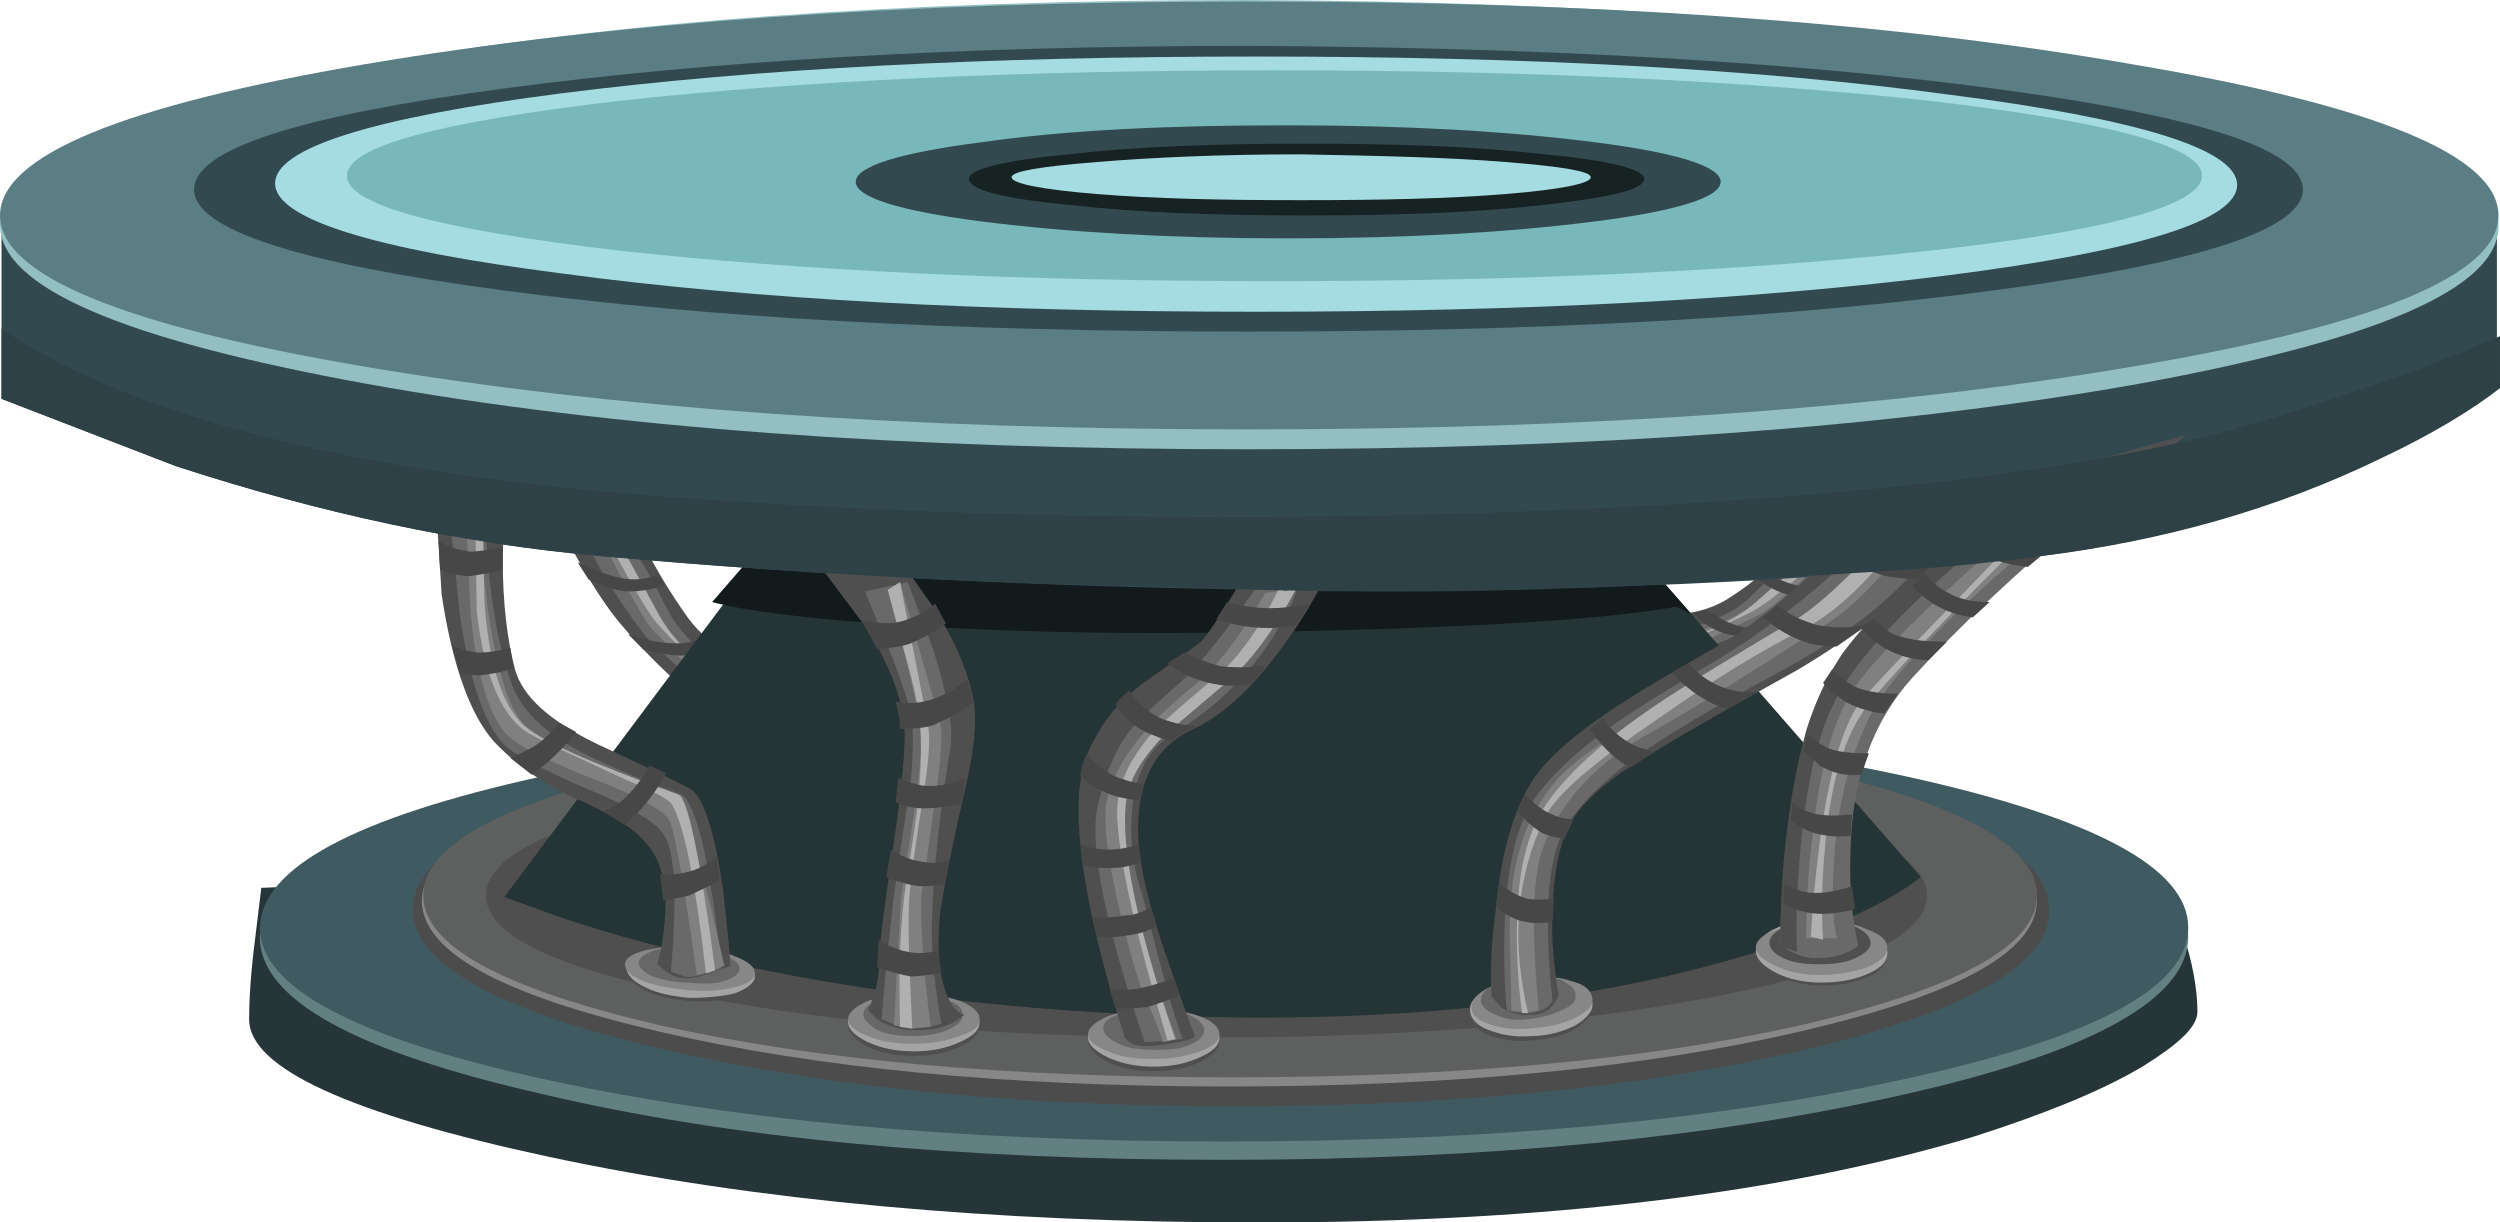 <svg enable-background="new 0 0 163.6 80" viewBox="0 0 163.6 80" xmlns="http://www.w3.org/2000/svg"><path d="m122.1 36.5c-1.9 1.8-3.7 3.3-5.4 4.3-1.1.7-2.5 1.4-4.2 2.1l-2.3.9-.1-3.6 1-.2c.8-.2 1.5-.5 2.1-.9 1.1-.7 2.1-1.5 3.3-2.6z" fill="#4f4f4f"/><path d="m110.3 42.9-.1-1.7c1.9-.5 3.4-1.2 4.3-2.1.8-.8 1.8-1.7 3-2.6h3.3c-2.8 2.6-5 4.2-6.6 4.9z" fill="#696969"/><path d="m110.4 42.5-.3-.8v-.2l.1.1 1.8-.6c1.3-.5 2.2-1 2.9-1.6l3.3-2.9h1.3c-2.3 2.2-3.8 3.5-4.5 3.8z" fill="#808080"/><path d="m110.2 41.9c2.2-.8 3.7-1.6 4.6-2.4l3.3-2.9h.9c-2 1.8-3.4 2.9-4.3 3.4-.8.4-2.3 1.1-4.5 2.1z" fill="#b0b0b0"/><path d="m118 38.4c.7 0 1.4 0 2.1-.1l-.9.7c-.6.1-1.2.1-1.7 0-.9-.1-1.7-.5-2.6-1.2l.6-.5c.7.6 1.5.9 2.5 1.1z" fill="#474748"/><path d="m113.3 40.8c.7.3 1.6.4 2.7.4l-1.1.6c-.8-.1-1.6-.2-2.2-.4s-1.3-.6-1.9-1.3c.1 0 .4-.1.8-.2.6.3 1.1.7 1.7.9z" fill="#474748"/><path d="m36.5 34.2 6 2.2.8 1.4c.6 1 1.2 1.9 1.7 2.6.8 1.1 1.8 1.9 2.9 2.3l-1.6 3.7c-2.4-2-4.3-3.9-5.8-5.7-.9-1.1-1.8-2.5-2.8-4.3z" fill="#4f4f4f"/><path d="m42.3 37.3c.6 1 1 1.9 1.4 2.6.5 1.1 1.7 2.4 3.7 4l-.9 1.7-3.5-3.2c-.9-.8-2-2.4-3.4-4.6l-1.7-3.1 3.6 1.3z" fill="#696969"/><path d="m40.7 35.8 2.4 4.4c.7 1.3 2.1 2.7 4.1 4l .1-.1-.1.3-.6.8-3.9-4c-.4-.4-1-1.5-2-3.3l-1.3-2.6z" fill="#808080"/><path d="m47.1 44.5-.1.3c-2-1.9-3.3-3.2-4-4-.5-.6-1.1-1.6-2-3.2l-1.2-2.2.9.4 2.4 4.4c.7 1.3 2 2.8 4 4.3z" fill="#b0b0b0"/><path d="m40.1 37.7c1 .3 2 .3 3-.1l.4.7c-1.2.4-2.3.5-3.2.3-.7-.2-1.3-.4-1.8-.7l-.7-1.1c.9.4 1.6.7 2.3.9z" fill="#474748"/><path d="m44.2 42.1c.7 0 1.4-.1 2.1-.4l.8.5c-.8.4-1.7.7-2.5.7-.5 0-1.3-.1-2.5-.4l-1-1c1.1.4 2.2.6 3.1.6z" fill="#474748"/><path d="m17.1 58.1 25.8-1c18.7-.7 32-1 39.9-1 11 0 30.7.7 59 2l1 2.8c.7 2.1 1 3.9 1 5.3 0 1-1.2 2.1-3.6 3.6-2.7 1.6-6.4 3.1-11.1 4.6-12.4 3.7-27.9 5.6-46.7 5.6-17.4 0-32.9-1.4-46.5-4.3-13-2.8-19.6-5.8-19.6-9 0-1.2.1-3 .4-5.3z" fill="#253538"/><path d="m35.5 51c12.3-2.8 27.2-4.3 44.6-4.3s32.3 1.4 44.6 4.3c12.3 2.8 18.5 6.3 18.5 10.3s-6.1 7.5-18.5 10.3c-12.3 2.8-27.1 4.3-44.6 4.3-17.4 0-32.3-1.4-44.6-4.3-12.3-2.8-18.5-6.2-18.5-10.3.1-4.1 6.2-7.5 18.5-10.3z" fill="#628082"/><path d="m35.5 50.8c12.3-2.7 27.2-4.1 44.6-4.1s32.2 1.4 44.6 4.1c12.3 2.7 18.5 6 18.5 9.9s-6.1 7.2-18.5 9.9c-12.3 2.7-27.1 4.1-44.6 4.1-17.4 0-32.3-1.4-44.6-4.1s-18.5-6-18.5-9.9c.1-3.9 6.2-7.2 18.5-9.9z" fill="#405a61"/><path d="m42.7 50.5c10.5-2.5 23.1-3.8 37.9-3.8s27.4 1.3 37.9 3.8c10.4 2.5 15.6 5.5 15.6 9.1 0 3.5-5.2 6.5-15.6 9-10.5 2.5-23.1 3.8-37.9 3.8s-27.4-1.4-37.9-3.9c-10.4-2.5-15.7-5.5-15.7-9 .1-3.5 5.3-6.5 15.7-9z" fill="#4c4c4d"/><path d="m43.1 50.3c10.3-2.4 22.8-3.6 37.3-3.6 14.6 0 27 1.2 37.4 3.6 10.3 2.4 15.5 5.3 15.5 8.6 0 3.4-5.2 6.2-15.5 8.6s-22.8 3.6-37.4 3.6c-14.5 0-27-1.2-37.3-3.6s-15.5-5.2-15.5-8.6c.1-3.3 5.2-6.2 15.5-8.6z" fill="#878787"/><path d="m43.2 50.2c10.3-2.3 22.7-3.5 37.3-3.5s27 1.2 37.3 3.5 15.5 5.1 15.5 8.4-5.2 6.1-15.5 8.5c-10.3 2.3-22.7 3.4-37.3 3.4s-27-1.1-37.3-3.4c-10.3-2.4-15.5-5.2-15.5-8.5s5.2-6.1 15.5-8.4z" fill="#5e5f5f"/><path d="m45.6 52c9.2-1.8 20.3-2.7 33.3-2.7s24.2.9 33.4 2.7 13.8 4 13.8 6.6-4.6 4.8-13.8 6.6-20.3 2.7-33.4 2.7c-13 0-24.1-.9-33.3-2.7s-13.8-4-13.8-6.6 4.6-4.8 13.8-6.6z" fill="#4f4f4f"/><path d="m45.9 62.6c-3.5-.8-6.7-1.7-9.6-2.7l-3.3-1.2 21.4-28.6 48 .6 23.3 26.7c-1.9 1.5-5.2 3.1-9.8 4.6-9.2 3-20.4 4.6-33.7 4.6-13-.1-25.1-1.4-36.3-4z" fill="#253435"/><path d="m110.7 40.2-1-.5c-4.9.9-15 1.5-30.3 1.7-7.4.1-14.3-.1-20.7-.5-5.7-.4-9.8-.9-12.1-1.5l5.3-6.1 52.2-.6z" fill="#121a1b"/><path d="m133.4 36.4c-14.3 1.7-31 2.4-50.3 2.2-14.7-.2-29.3-.9-43.7-2.2-9.1-.8-18.4-2.8-27.9-5.9l-11.4-4.4v-12.4h163.3v11.7c-1.8 1.4-4.4 3-7.8 4.6-6.7 3.3-14.2 5.4-22.2 6.4z" fill="#334950"/><path d="m139.5 4.4c16 2.9 24 6.3 24 10.4s-8 7.5-24 10.4c-16 2.8-35.3 4.2-57.8 4.2s-41.8-1.4-57.8-4.3c-15.9-2.9-23.9-6.3-23.9-10.4 0-4 8-7.5 23.9-10.4s35.2-4.3 57.8-4.3c22.6.1 41.8 1.5 57.8 4.4z" fill="#93bfc2"/><path d="m139.5 4.2c16 2.7 24 6 24 9.9s-8 7.2-24 9.9c-15.9 2.7-35.2 4.1-57.8 4.1s-41.8-1.4-57.8-4.1c-15.9-2.7-23.9-6-23.9-9.9s8-7.2 23.9-9.9 35.2-4.1 57.8-4.1 41.8 1.3 57.8 4.1z" fill="#5b7e84"/><path d="m130.5 5.8c13.5 1.8 20.2 4 20.2 6.6s-6.7 4.8-20.2 6.6-29.7 2.7-48.8 2.7-35.3-.9-48.8-2.7-20.2-4-20.2-6.6 6.7-4.8 20.2-6.6 29.8-2.8 48.8-2.8c19 .1 35.3 1 48.8 2.8z" fill="#334950"/><path d="m141.1 11.6c0 1.4-5.6 2.7-16.8 3.7-11.1 1-24.6 1.5-40.4 1.5s-29.3-.5-40.5-1.5-16.8-2.2-16.8-3.7c0-1.4 5.6-2.7 16.8-3.7s24.7-1.5 40.5-1.5 29.3.5 40.4 1.5c11.2 1 16.8 2.2 16.8 3.7z" fill="#5b7e84"/><path d="m82.2 3.7c17.7 0 32.8.8 45.4 2.5 12.5 1.6 18.8 3.6 18.8 5.9s-6.3 4.3-18.8 5.9c-12.6 1.6-27.7 2.4-45.4 2.4s-32.8-.8-45.4-2.5c-12.5-1.6-18.8-3.6-18.8-5.9s6.3-4.3 18.8-5.9c12.6-1.6 27.7-2.4 45.4-2.4z" fill="#a4dce2"/><path d="m126.3 16.4c11.8-1.3 17.8-3 17.8-4.9s-5.9-3.5-17.8-4.9c-11.9-1.3-26.2-2-42.9-2s-31 .7-42.9 2c-11.9 1.4-17.8 3-17.8 4.9s5.9 3.5 17.8 4.9c11.8 1.3 26.1 2 42.9 2s31.1-.7 42.9-2z" fill="#79b8ba"/><path d="m84.3 8.2c7.8 0 14.5.4 20 1.1s8.3 1.6 8.3 2.6-2.8 1.9-8.3 2.6-12.2 1.1-20 1.1-14.5-.4-20-1.1-8.3-1.6-8.3-2.6 2.8-1.9 8.3-2.6c5.6-.8 12.2-1.1 20-1.1z" fill="#334950"/><path d="m101.1 10.1c4.3.4 6.5 1 6.5 1.6 0 .7-2.1 1.2-6.5 1.7-4.3.5-9.5.7-15.6.7s-11.3-.2-15.6-.7c-4.3-.4-6.5-1-6.5-1.7 0-.6 2.2-1.2 6.5-1.6 4.3-.5 9.5-.7 15.6-.7s11.3.2 15.6.7z" fill="#172223"/><path d="m98.5 10.6c3.7.3 5.6.6 5.6 1s-1.9.8-5.6 1.1-8.1.4-13.4.4c-5.2 0-9.6-.1-13.3-.4s-5.6-.7-5.6-1.1 1.9-.7 5.6-1 8.1-.5 13.3-.5c5.3.1 9.7.2 13.4.5z" fill="#a4dce2"/><path d="m114.9 62.4c0-.6.4-1.1 1.2-1.5s1.7-.6 2.9-.7c1.2 0 2.2.2 3.1.6s1.3.9 1.4 1.5-.3 1.2-1.2 1.6-1.9.6-3.1.6c-1.1 0-2.1-.3-2.9-.7-1-.3-1.4-.8-1.4-1.4z" fill="#4f4f4f"/><path d="m114.9 62.2c0-.5.4-1 1.2-1.4s1.8-.6 2.9-.6c1.2 0 2.2.2 3.1.6s1.3.8 1.4 1.4-.3 1.1-1.2 1.5-1.9.6-3.1.6c-1.1 0-2.1-.2-2.9-.6-1-.5-1.4-1-1.4-1.5z" fill="#a5a4a4"/><path d="m114.9 62c0-.4.4-.8 1.2-1.1s1.8-.5 2.9-.6c1.2 0 2.2.1 3.1.5.9.3 1.4.7 1.4 1.2s-.4.9-1.3 1.3c-.9.3-1.9.5-3.1.5s-2.1-.2-2.9-.6c-.9-.4-1.3-.8-1.3-1.2z" fill="#878787"/><path d="m115.8 61.7c0-.4.3-.7.9-1s1.3-.4 2.2-.5c.9 0 1.7.1 2.4.4s1 .6 1.1 1-.3.8-1 1.1c-.6.3-1.4.4-2.4.4-.9 0-1.7-.1-2.3-.4s-.9-.6-.9-1z" fill="#4f4f4f"/><path d="m143 28.5c-1.8 1.4-3.9 3-6.3 5-4.8 4-8.6 7.6-11.6 10.9-2.5 2.8-3.9 6.5-4 11.2-.1 2.4.1 4.5.5 6.3-.8.6-1.7.8-2.8.8-.6 0-1.2-.2-1.7-.5l-.6-.4c0-2.1.2-4.5.5-7.1.6-5.3 1.7-9.1 3.3-11.5 1.5-2.3 4.1-4.9 7.9-8 1.9-1.5 3.6-2.9 5.2-4z" fill="#696969"/><path d="m136.9 32.4c-2 1.6-4.1 3.4-6.4 5.4-4.4 4-7.1 7-8.1 9-1.4 2.8-2.2 6-2.4 9.8-.1 1.9-.1 3.5.2 4.8h-2c0-2 .1-4.2.4-6.6.5-4.8 1.5-8.1 2.9-10 1.5-2.1 5.6-6.1 12.3-11.8z" fill="#808080"/><path d="m120.5 45.1c-1.4 2.3-2.3 5.9-2.7 10.7-.2 2.4-.3 4.5-.2 6.5l-.8-.3-.3-.2c0-4.3.4-8.3 1.2-12 .1-.5.3-1.2.5-2 .5-1.6 1.2-3.2 2.1-4.6.8-1.4 3.3-3.8 7.3-7.3 2-1.7 3.9-3.3 5.8-4.7l9.6-2.7-2.5 1.9-6.5 1.6c-1.7 1.3-3.6 2.9-5.6 4.6-4 3.5-6.6 6.3-7.9 8.5z" fill="#4f4f4f"/><path d="m135.3 32.6c-1.9 1.8-3.9 3.8-6 5.9-4.1 4.2-6.6 6.9-7.4 8.1-1.3 1.9-2.2 5-2.5 9.2-.2 2.1-.2 4-.1 5.7l-.8-.2c.1-1.9.3-4 .6-6.3.6-4.5 1.5-7.5 2.6-9 .5-.7 2.8-3.1 6.9-7.3 2-2.1 4-4.1 5.9-6z" fill="#b0b0b0"/><path d="m132.9 31.6c.8.4 1.4.7 1.9.9.7.2 1.7.3 3 .2l-1.5 1.3c-.8 0-1.7-.2-2.6-.5-.7-.3-1.3-.6-1.9-1.1z" fill="#474748"/><path d="m129.2 34.4c.8.7 1.6 1.2 2.4 1.4.6.2 1.4.3 2.3.3l-1.2 1c-.8-.1-1.5-.2-2.2-.5s-1.5-.8-2.2-1.4z" fill="#474748"/><path d="m125.7 37.3c.6.7 1.2 1.2 1.8 1.5.7.4 1.6.6 2.7.6l-1.1 1c-.9-.1-1.8-.4-2.6-.9-.6-.4-1.2-.9-1.6-1.4z" fill="#474748"/><path d="m126.2 43.2c-1 0-2-.3-2.9-.8-.6-.4-1.1-.8-1.5-1.3l.7-.7c.4.4.8.7 1.2 1 .8.4 2 .6 3.7.6z" fill="#474748"/><path d="m119.9 43.8c.4.4.9.8 1.4 1.1.6.3 1.6.5 2.9.5l-.9 1.3c-.8-.1-1.6-.3-2.4-.7-.5-.3-1.1-.8-1.6-1.3z" fill="#474748"/><path d="m118 49.2.3-1.1c.4.3.8.6 1.2.8.6.3 1.6.4 2.8.4l-.5 1.4c-1 .1-1.9-.1-2.7-.6-.3-.3-.7-.6-1.1-.9z" fill="#474748"/><path d="m117.2 53.7.1-1.2c.5.4.9.6 1.3.7.6.2 1.5.2 2.6.1l-.1 1.4c-1 .1-1.9 0-2.7-.3-.5-.2-.9-.5-1.2-.7z" fill="#474748"/><path d="m118.2 59.7c-.5-.1-1-.3-1.5-.6l.1-1.3c.4.3.9.5 1.5.6.7.1 1.6 0 2.9-.4l.2 1.5c-1.2.3-2.2.4-3.2.2z" fill="#474748"/><path d="m49.4 64c0 .5-.5.9-1.3 1.2-.9.3-1.9.4-3 .3-1.2-.1-2.1-.3-2.9-.7s-1.2-.9-1.2-1.4.5-.9 1.3-1.2 1.8-.4 3-.3 2.1.3 2.9.7c.8.5 1.2.9 1.2 1.4z" fill="#4f4f4f"/><path d="m49.4 63.9c0 .4-.5.8-1.3 1.1-.8.2-1.8.3-3 .3-1.1-.1-2.1-.3-2.9-.7s-1.2-.8-1.2-1.3c0-.4.5-.8 1.3-1 .8-.3 1.8-.4 3-.3 1.1.1 2.1.3 2.9.7.8.3 1.2.7 1.2 1.2z" fill="#a5a4a4"/><path d="m49.4 63.7c0 .4-.5.7-1.3.9s-1.8.3-3 .2-2.2-.3-3-.6-1.2-.7-1.2-1.1.5-.7 1.3-.9 1.8-.3 3-.2 2.1.3 2.9.6c.9.3 1.3.7 1.3 1.1z" fill="#878787"/><path d="m48.4 63.4c0 .3-.4.6-1 .8-.7.2-1.5.2-2.4.1-.9 0-1.7-.2-2.3-.4-.6-.3-.9-.6-.9-.9s.4-.6 1-.8c.7-.2 1.4-.3 2.3-.2s1.7.2 2.3.5 1 .5 1 .9z" fill="#666766"/><path d="m28.5 32.5 4.5.3-.1 3.8c0 2.9.3 5.3.8 7.2.5 1.8 2.3 3.4 5.4 4.9 4.1 1.9 6.1 2.9 6.2 3 .8.7 1.5 2.9 2 6.4.2 1.8.4 3.5.5 5.1-1.5.6-2.5.9-3.1.8-.4 0-.8-.2-1.2-.5l-.5-.4c.3-.9.4-1.8.5-2.9.2-2.2-.2-3.9-1.2-5-.8-1-2.3-1.9-4.5-2.9-2.3-1-4.1-2.3-5.5-3.8-1.5-1.7-2.7-4.9-3.4-9.6z" fill="#4f4f4f"/><path d="m30.1 40.3-.7-6.8 2.3.3.3 3.8c.3 2.9.8 5.3 1.5 7.2s2.5 3.5 5.5 4.9c1.5.7 3.4 1.5 5.6 2.3 1 .7 1.9 4.5 2.6 11.4-1.2.4-2 .6-2.4.5-.3-.1-.6-.2-.9-.3.4-4.5.3-7.4-.3-8.7-.4-.9-1.8-1.8-4.3-2.9-3.1-1.3-5.1-2.3-6-3-1.4-1.1-2.5-4-3.2-8.7z" fill="#696969"/><path d="m33.3 48.2c-1.2-1.1-2.1-3.8-2.5-8.1l-.3-6.2.7-.2.7 6c .6 4.2 1.4 6.7 2.4 7.7.7.7 2.4 1.6 5 2.7s4.2 2 4.8 2.5c.8.7 1.9 4.2 3.3 10.6-.7.3-1.3.5-1.8.6-.8-5.7-1.4-9-1.7-9.9-.2-.7-1.7-1.6-4.5-2.7-3.1-1.2-5.2-2.2-6.1-3z" fill="#808080"/><path d="m34.8 48.1c-1.9-1-3.1-3.7-3.6-8.1l-.1-6.3.5.1.1 5.6c.3 4 1.1 6.6 2.5 8 1 1 4.4 2.5 10.2 4.6.6.2 1.4 4 2.4 11.5l-.6.2c-.7-6-1.4-9.6-2.2-11-.2-.4-1.2-.9-3.1-1.7-2.8-1.3-4.8-2.2-6.1-2.9z" fill="#b0b0b0"/><path d="m32.9 35.8v1.5c-.8.2-1.5.3-2.1.4-.5 0-1.2-.1-2-.4l-.1-1.9c.6.4 1.3.6 2.1.7.4 0 1.1-.1 2.1-.3z" fill="#474748"/><path d="m33.6 43.7c-.7.3-1.4.4-2.2.5-.4 0-.8-.1-1.3-.1l-.5-1.9c.6.3 1.2.5 1.8.5s1.2-.1 2-.3c.1.8.2 1.3.2 1.3z" fill="#474748"/><path d="m36.6 47.3 1.1.6c-.7.9-1.4 1.6-2 2.1l-.9.7-1.4-1.1c.7-.3 1.3-.6 1.6-.8.5-.3 1-.8 1.6-1.5z" fill="#474748"/><path d="m42.5 50.1 1.1.5c-.5.9-1 1.6-1.6 2.3l-1.1 1.1-1.4-.9c.7-.3 1.3-.7 1.7-1.2.5-.5.9-1.1 1.3-1.8z" fill="#474748"/><path d="m47.1 57.6c-.7.4-1.4.7-2 1-.3.1-.9.2-1.7.3l-.2-1.7c.6.1 1.1 0 1.6-.1.6-.1 1.3-.4 2.1-1z" fill="#474748"/><path d="m62.8 65.7c.8.4 1.3.9 1.3 1.4s-.4 1-1.3 1.4c-.8.4-1.8.6-3 .6s-2.2-.2-3-.6-1.3-.9-1.3-1.4.4-1 1.3-1.4c.8-.4 1.8-.6 3-.6s2.2.2 3 .6z" fill="#4f4f4f"/><path d="m62.8 65.6c.8.3 1.3.8 1.3 1.3s-.4.9-1.3 1.3-1.8.6-3 .6-2.1-.2-3-.6c-.8-.4-1.3-.8-1.3-1.3s.4-.9 1.3-1.3c.8-.4 1.8-.6 3-.6 1.2.1 2.2.2 3 .6z" fill="#a5a4a4"/><path d="m62.8 65.5c.8.3 1.3.7 1.3 1.2s-.4.8-1.3 1.1c-.8.3-1.8.5-3 .5-1.1 0-2.1-.1-3-.5-.8-.3-1.3-.7-1.3-1.1s.4-.8 1.3-1.2c.8-.3 1.8-.4 3-.4s2.2.1 3 .4z" fill="#878787"/><path d="m63 66.4c0 .4-.3.7-1 1s-1.4.4-2.3.4-1.7-.1-2.3-.4c-.6-.4-.9-.7-.9-1 0-.4.3-.7 1-.9.6-.3 1.4-.4 2.3-.4s1.7.1 2.3.4c.6.2.9.5.9.9z" fill="#666766"/><path d="m54 37.5h5.5l1.7 2.4c1.2 1.9 2 3.7 2.4 5.4.4 1.5.2 3.7-.5 6.6-.9 3.9-1.4 6.6-1.6 8-.2 2.5 0 4.3.6 5.5.3.6.6.9 1 1-.8.7-1.9 1.1-3.4 1-.9 0-1.7-.3-2.3-.7l-.6-.6c.5-1 .8-2.3.8-4.1 0-.7.3-2.8.8-6.2s.8-6 .8-7.7c0-1.9-.8-4.3-2.5-7z" fill="#4f4f4f"/><path d="m59.5 46.2c-.3-1-.8-2.5-1.7-4.6l-1.2-2.9 2.8-.6 1.6 4.2c1 3.1 1.4 5.3 1.2 6.6-.7 4.2-1.1 7.9-1.2 11-.1 1.9.1 4.3.6 7.1l-.8.2h-.2c-.2 0-.5.1-1 .1l-.7-.1-.2-.1-.3-.1-.7-.3c.3-4.1.7-7.3 1-9.6.4-2.7.7-4.7.9-6 .2-2.3.2-3.9-.1-4.9z" fill="#696969"/><path d="m59.1 42.4-1-3.8.8-.5 2.6 9.1c.2.7.1 2.4-.3 5.1-.5 3.6-.8 5.7-.9 6.2-.1 1.8.1 4.7.6 8.7l-1.2.1-1.2-.2.4-7.2c0-.9.3-2.8.8-5.9.4-2.7.6-4.6.6-5.7-.1-1.2-.5-3.2-1.2-5.9z" fill="#808080"/><path d="m60.2 47.2c-.1-1-.5-2.8-1.2-5.2l-.9-3.4.8-.5 1.8 9.2c.2.9.1 2.5-.3 4.9-.5 3.1-.8 5.3-.9 6.6-.1 1.7 0 4.5.2 8.5h-.1l-.7-.1c-.1-3.8 0-6.9.4-9.4.4-2.6.7-4.4.8-5.6.2-2 .2-3.7.1-5z" fill="#b0b0b0"/><path d="m61.9 40.8c-.8.6-1.6 1-2.3 1.3-.5.2-1.3.3-2.2.4-.2-.4-.5-1-1.1-2 1 .3 2 .4 2.9.1.6-.2 1.3-.5 2-1.1z" fill="#474748"/><path d="m63.3 44.5.4 1.5c-.9.6-1.6 1-2.3 1.3-.5.3-1.4.4-2.5.4 0-.5-.1-1.1-.3-1.8.8.2 1.6.1 2.3-.1.9-.3 1.6-.7 2.4-1.3z" fill="#474748"/><path d="m62.9 52.6c-.9.2-1.8.3-2.5.3-.5 0-1.1-.1-1.8-.4l.2-1.6c.6.3 1.1.4 1.5.5.8.1 1.8 0 2.9-.5z" fill="#474748"/><path d="m60.4 56.4c.5.1 1 .1 1.7-.1l-.3 1.6-1.3.1c-.7 0-1.5-.2-2.5-.6l.3-1.8c.6.4 1.3.7 2.1.8z" fill="#474748"/><path d="m57.4 63.3.1-1.8c.6.4 1.3.7 2 .8.5.1 1.2.1 1.9-.1l.2 1.5c-.9.1-1.5.2-2 .2-.6-.1-1.3-.3-2.2-.6z" fill="#474748"/><path d="m102.8 64.3c.9.3 1.3.8 1.4 1.4s-.3 1.1-1.1 1.6-1.8.7-3 .8c-1.1.1-2-.1-2.8-.4-.8-.4-1.2-.8-1.2-1.4s.3-1 1-1.5c.7-.4 1.6-.7 2.6-.8 1.3-.1 2.3 0 3.1.3z" fill="#4f4f4f"/><path d="m102.8 64.3c.9.3 1.3.7 1.4 1.3.1.5-.3 1-1.1 1.5-.8.4-1.8.7-2.9.7-1.1.1-2-.1-2.8-.4s-1.2-.8-1.2-1.3.3-.9 1-1.3 1.6-.6 2.6-.8c1.2-.1 2.2 0 3 .3z" fill="#a5a4a4"/><path d="m102.8 64.2c.9.2 1.3.6 1.4 1.1s-.3.9-1.1 1.3-1.7.6-2.9.7c-1.1.1-2 0-2.8-.3s-1.1-.6-1.1-1.1c0-.4.3-.8 1-1.2s1.6-.6 2.6-.7c1.1-.1 2.1-.1 2.9.2z" fill="#878787"/><path d="m103.1 65.1c.1.4-.2.7-.9 1-.6.3-1.3.5-2.2.6-.8.1-1.6 0-2.1-.3-.6-.2-.9-.5-1-.9 0-.4.2-.7.8-1 .5-.3 1.2-.5 2.1-.6s1.6 0 2.3.2c.6.3 1 .6 1 1z" fill="#666766"/><path d="m129.6 32c-.2.9-.8 2.1-1.9 3.5-2.2 2.9-5.5 5.6-10 8.3-5.6 3.1-9.2 5.2-10.9 6.3-2.5 1.6-4 3.2-4.5 4.8-.6 1.9-.8 4.2-.7 6.8.1 1.3.2 2.4.4 3.4-.3.8-.9 1.3-1.7 1.3-.8.1-1.5-.1-2.1-.5l-.6-.7c-.1-1.7 0-3.6.3-5.8.4-4.2 1.4-7.1 2.8-8.9 1.2-1.5 3.1-3 5.6-4.6 1.4-.9 3.6-2.2 6.6-3.9 3-1.9 5.9-4.5 8.8-7.7z" fill="#4f4f4f"/><path d="m123.5 34 4.5-1.4c-.1 1-.7 2.2-1.8 3.6-2.1 2.9-5.5 5.5-10 7.9-4.1 2.2-7.1 4-9.1 5.4-2.3 1.7-3.9 3.3-4.8 4.9-1 1.9-1.3 5.6-.7 11.1-.3.5-.8.7-1.4.8-.6 0-1.1 0-1.6-.2-.2-2.2-.2-4.4-.1-6.4.2-3.3.8-5.6 1.7-7.1 1.1-1.7 3-3.5 5.7-5.4 1.2-.8 3.4-2.2 6.6-4.1 2.5-1.5 5-3.4 7.5-5.6 1.5-1.4 2.7-2.6 3.5-3.5z" fill="#696969"/><path d="m116.9 41.5c3.3-1.9 5.9-4.6 7.9-8l .6-.2 1.1-.2c-.6.9-1.3 2-2.2 3.1-1.8 2.3-3.5 3.9-5.2 4.9-5.3 3.4-9 5.7-11.2 6.9-1.6.9-3.1 2-4.3 3.3-1.3 1.4-2.2 2.9-2.7 4.4-.6 1.8-.7 5.2-.2 10.4l-.5.1c-.3.1-.7 0-1.3-.1l-.1-5.4c0-4.1 1-7.4 3.2-9.8.9-1 3-2.5 6.3-4.5 2-1.1 4.8-2.8 8.6-4.9z" fill="#808080"/><path d="m125.7 33.2c-2.5 4-5.1 6.6-7.7 8-2.8 1.4-5.9 3.3-9.3 5.7-4.3 2.9-6.9 5.1-7.6 6.6-1.9 3.9-2.2 8.2-1.1 12.8h-.4c-.3-2.3-.4-4.5-.3-6.6.1-3.1.8-5.5 1.9-7.1 1.6-2.3 4.5-4.8 8.6-7.4 2.2-1.4 4.9-3 8.1-4.9 1.3-.9 2.8-2.3 4.4-4 1.2-1.3 2-2.3 2.5-3z" fill="#b0b0b0"/><path d="m124.2 36.6c.9.1 1.7.1 2.6 0l-1.3 1.3c-.8 0-1.5-.1-2.1-.2-1.1-.3-2.2-.8-3.3-1.6l.9-1c .9.8 2 1.2 3.2 1.5z" fill="#474748"/><path d="m116.3 39.6c.7.6 1.6 1 2.6 1.3 1 .2 2.1.2 3.3 0l-2 1.4c-.9 0-1.6-.1-2.1-.3-.9-.3-1.8-.8-2.7-1.6z" fill="#474748"/><path d="m113.1 45.1c.7.2 1.3.2 1.9.2l-2 1.1-.8-.3c-.9-.4-1.9-1.1-2.8-2.1l1.1-.6c.8.9 1.6 1.4 2.6 1.7z" fill="#474748"/><path d="m104 47.7.9-.7c.6.9 1.4 1.5 2.3 1.9l1.1.3c-1 .6-1.5 1-1.6 1l-.4-.2c-.7-.4-1.5-1.2-2.3-2.3z" fill="#474748"/><path d="m99.8 52c .6.6 1.2 1.1 1.8 1.3.4.2.8.3 1.4.3-.2.4-.4.8-.6 1.3-.6-.1-1.1-.2-1.5-.4-.5-.3-1.1-.8-1.6-1.4z" fill="#474748"/><path d="m99.9 58.8c.5.1 1.1.1 1.8 0l-.1 1.5c-.9.2-1.6.1-2.3-.1-.5-.2-1-.5-1.4-.9l.2-1.5c.5.4 1.1.8 1.8 1z" fill="#474748"/><path d="m121.6 34.5 8-2.6-.4 1.4c-.7.3-2 .7-3.9 1-1.1.2-2.1.3-2.9.3z" fill="#4f4f4f"/><path d="m79.8 68.1c0 .5-.4 1-1.3 1.4-.8.4-1.8.6-3 .6s-2.2-.2-3-.6-1.3-.9-1.3-1.4.4-1 1.3-1.4c.8-.4 1.8-.6 3-.6s2.2.2 3 .6 1.3.8 1.3 1.4z" fill="#4f4f4f"/><path d="m79.8 67.9c0 .5-.4.9-1.3 1.3s-1.8.6-3 .6-2.1-.2-3-.6c-.8-.4-1.3-.8-1.3-1.3s.4-.9 1.3-1.3c.8-.4 1.8-.6 3-.6s2.2.2 3 .6c.8.3 1.3.8 1.3 1.3z" fill="#a5a4a4"/><path d="m79.8 67.7c0 .4-.4.8-1.3 1.1-.8.3-1.8.5-3 .5-1.1 0-2.1-.1-3-.5-.8-.3-1.3-.7-1.3-1.1s.4-.8 1.3-1.2c.8-.3 1.8-.4 3-.4s2.2.1 3 .4 1.3.7 1.3 1.2z" fill="#878787"/><path d="m78.8 67.4c0 .4-.3.7-1 1s-1.4.3-2.3.3-1.7-.1-2.3-.4-1-.6-1-1 .3-.7 1-.9c.6-.3 1.4-.4 2.3-.4s1.7.1 2.3.4 1 .6 1 1z" fill="#666766"/><path d="m86.9 37.5c-.7 1.3-1.5 2.8-2.6 4.3-2.1 3-4.2 5-6.2 5.9-2.6 1.2-3.8 3.6-3.6 7.3.1 1.8.7 4.3 1.8 7.5.7 2 1.3 3.8 1.9 5.3-.1.2-.8.4-2.3.6-.9.1-1.6.1-2-.2l-.3-.3c-.7-2.2-1.4-4.7-2-7.3-1.2-5.3-1.3-9-.5-11.1.8-2 2.1-3.7 4-5l3.5-2.5c.9-1.1 1.8-2.6 2.8-4.3z" fill="#4f4f4f"/><path d="m74.2 47.5c.3-.4 1.4-1.4 3.1-2.9 1.2-1.1 2.8-3.1 4.8-6l2.8-.2c-.2.9-.8 2-1.6 3.3-1.6 2.5-3.8 4.7-6.7 6.4-1.4.9-2.3 2.5-2.5 4.8-.2 1.9 0 3.7.6 5.5.1.2.4 1.6 1.1 4.2.6 2.3 1.1 4.1 1.6 5.4h-.1l-.8.1-1.6.1c-2.5-7.5-3.6-12.6-3.1-15.3.5-2.2 1.2-4 2.4-5.4z" fill="#696969"/><path d="m82.8 38.8 1.4-.2c-1.7 3-3.2 5.1-4.4 6.2-1.4 1.1-2.5 2-3.3 2.7-1.4 1.2-2.4 2.6-3.1 4.2-.6 1.3-.3 3.9.8 7.8.7 2.6 1.6 5.4 2.8 8.5l-.9.2c-.2-.7-.5-1.5-.9-2.3-.6-1.2-1.2-3.3-1.9-6.2-.8-3.4-1.1-5.8-.9-7.1.4-2.4 2.3-5 5.7-7.7 1.5-1.2 3.1-3.3 4.7-6.1z" fill="#808080"/><path d="m84.1 38.7.8-.3c-1.5 2.8-3.1 5-4.8 6.4-2.6 2.2-3.9 3.3-4.1 3.5-1.3 1.4-2.1 2.7-2.3 4.1-.4 3 .7 8.2 3.2 15.6l-.5.1c-2.2-7.4-3.3-12.4-3.3-14.9 0-1.7.7-3.3 2.1-5 .7-.8 2.1-2 4-3.6 1.7-1.3 3.2-3.4 4.5-6.1z" fill="#b0b0b0"/><path d="m83.1 39.8c.8 0 1.7-.1 2.6-.3l-.9 1.4c-.5.1-1.1.2-1.7.2-1.3 0-2.4-.2-3.5-.6l.7-1.1c1.1.3 2.1.4 2.8.4z" fill="#474748"/><path d="m82.9 43.5-1.1 1.3c-.9.1-1.6.1-2.1 0-1.3-.2-2.4-.7-3.3-1.4l1.1-.7c.8.4 1.6.7 2.4.9 1 .1 2 .1 3-.1z" fill="#474748"/><path d="m76.2 47.1c.6.2 1.3.4 2.1.4l-.2.1c-.5.2-1 .5-1.4.9-.5-.1-.8-.2-1-.3-1.2-.4-2.1-1.1-2.7-2.1.2-.3.5-.6.9-.9.7 1 1.5 1.6 2.3 1.9z" fill="#474748"/><path d="m74.6 52.4c-.7-.1-1.4-.2-1.9-.4-.8-.3-1.4-.7-2-1.2 0-.5.2-.9.4-1.4v-.1c.6.7 1.3 1.3 2.1 1.6.6.2 1.2.4 1.7.4z" fill="#474748"/><path d="m74.5 55.3.2 1.1c-.7.3-1.4.4-2 .4s-1.2 0-1.8-.2l-.2-1.4c.6.3 1.2.4 1.9.4.5 0 1.1-.1 1.9-.3z" fill="#474748"/><path d="m75.7 60.6c-.5.3-1.1.5-1.8.6-.6.1-1.3.2-2.1.1l-.3-1.3c.8.1 1.5 0 2.2-.1.5 0 1-.2 1.6-.5z" fill="#474748"/><path d="m76.8 64 .4 1.1c-.8.4-1.5.6-2.1.8-.8.1-1.5.1-2.1.1l-.4-1.3c.8.1 1.6.1 2.3-.1.5-.1 1.1-.3 1.9-.6z" fill="#474748"/><path d="m102.7 38.5c-8.1.3-16.7.3-26-.1-12.3-.2-24.8-.9-37.3-2-9.1-.8-18.4-2.8-27.9-5.9l-11.4-4.4v-4.6c3 2.1 7.3 4.1 12.7 5.8 8.3 2.6 18.5 4.3 30.7 5.2 19.1 1.4 38.4 1.7 58.1.9 21-.9 36.5-2.8 46.6-5.9 6-1.8 11.1-3.6 15.4-5.5v3.4c-1.8 1.4-4.4 3-7.8 4.6-6.8 3.3-14.2 5.4-22.3 6.4-3 .4-6 .7-9 .9-10.7.7-18 1.1-21.8 1.2z" fill="#2e4147"/></svg>